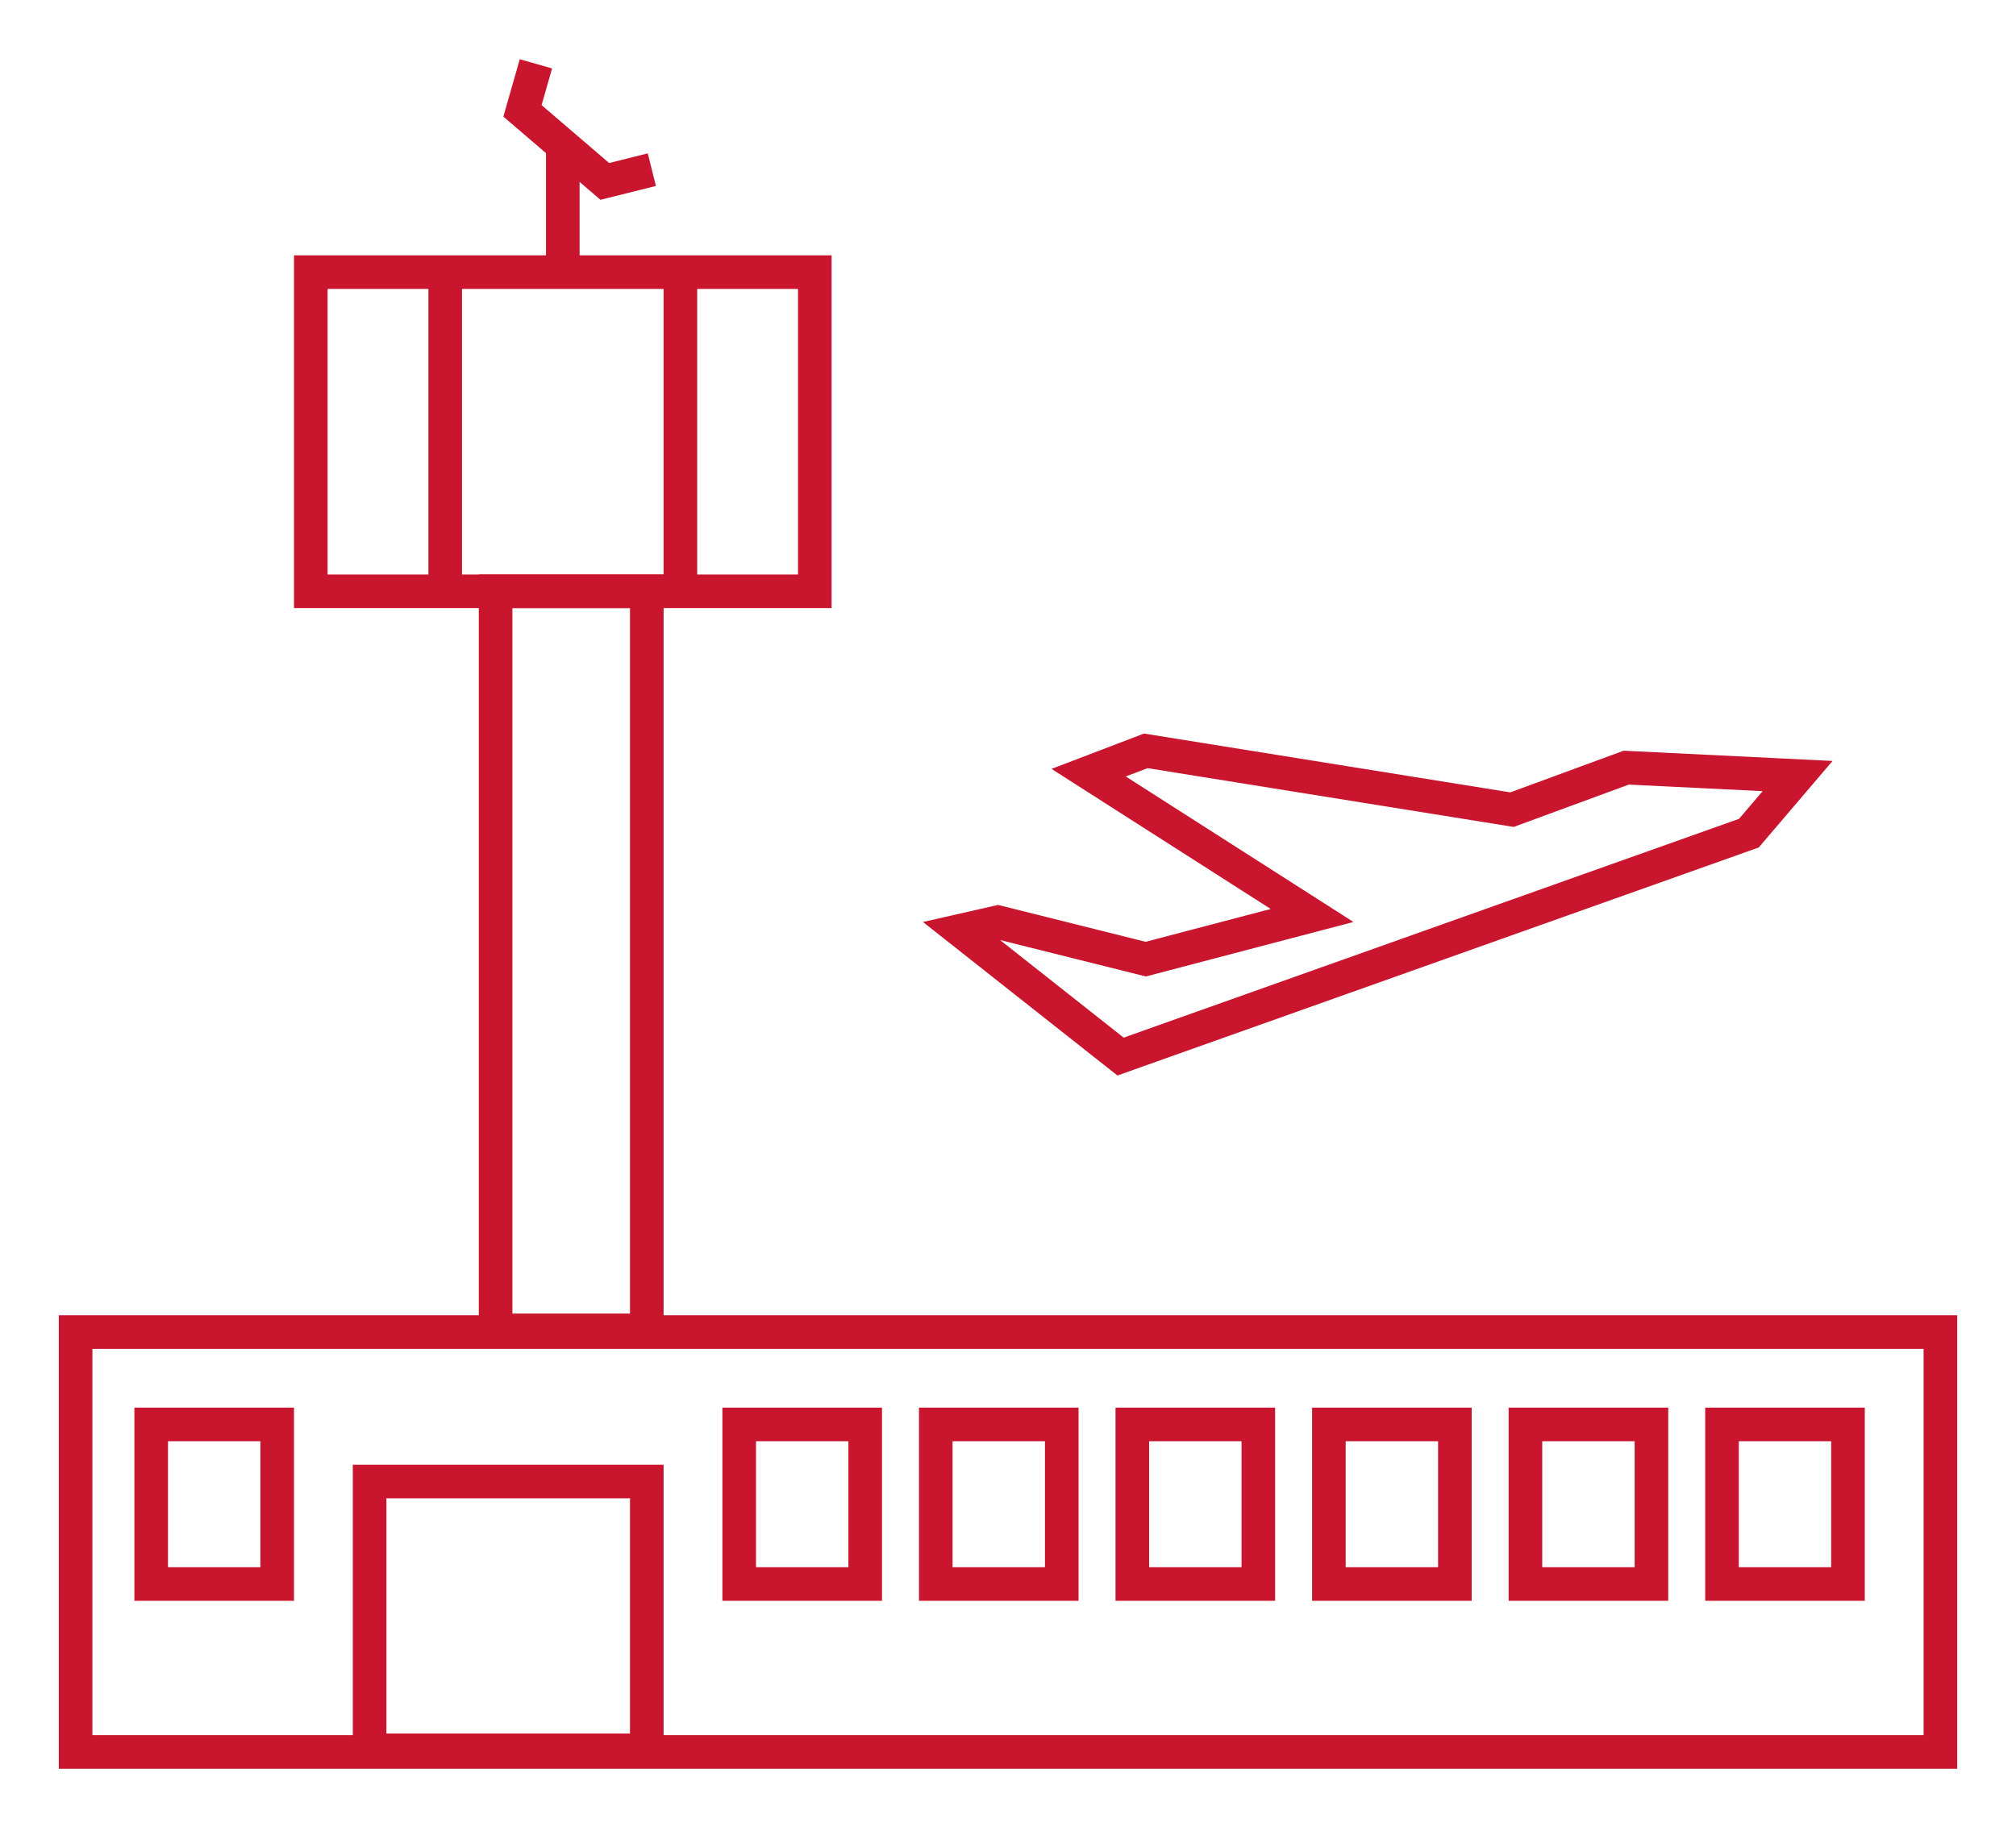 <?xml version="1.0" encoding="utf-8"?>
<!-- Generator: Adobe Illustrator 21.1.0, SVG Export Plug-In . SVG Version: 6.00 Build 0)  -->
<svg version="1.1" id="Ebene_1" xmlns="http://www.w3.org/2000/svg" xmlns:xlink="http://www.w3.org/1999/xlink" x="0px" y="0px"
	 viewBox="0 0 120 110" style="enable-background:new 0 0 120 110;" xml:space="preserve">
<style type="text/css">
	.st0{fill:none;stroke:#C9152D;stroke-width:2;stroke-miterlimit:10;}
</style>
<g>
	<rect x="29.5" y="35.2" class="st0" width="9" height="44"/>
	<rect x="4.5" y="79.3" class="st0" width="111" height="25"/>
	<polygon class="st0" points="48.5,16.2 25,16.2 18.5,16.2 18.5,35.2 48.5,35.2 	"/>
	<line class="st0" x1="26.5" y1="35.8" x2="26.5" y2="16.8"/>
	<line class="st0" x1="40.5" y1="35.8" x2="40.5" y2="16.8"/>
	<rect x="44" y="84.8" class="st0" width="7.5" height="9.5"/>
	<rect x="9" y="84.8" class="st0" width="7.5" height="9.5"/>
	<rect x="22" y="88.2" class="st0" width="16.5" height="16"/>
	<rect x="55.7" y="84.8" class="st0" width="7.5" height="9.5"/>
	<rect x="67.4" y="84.8" class="st0" width="7.5" height="9.5"/>
	<rect x="79.1" y="84.8" class="st0" width="7.5" height="9.5"/>
	<rect x="90.8" y="84.8" class="st0" width="7.5" height="9.5"/>
	<rect x="102.5" y="84.8" class="st0" width="7.5" height="9.5"/>
	<polygon class="st0" points="104.1,49.6 66.7,62.9 57.2,55.4 59.4,54.9 68.2,57.1 78.1,54.5 64.8,46 68.2,44.7 90,48.2 96.8,45.7 
		107,46.2 	"/>
	<line class="st0" x1="33.5" y1="16.2" x2="33.5" y2="8.8"/>
	<polyline class="st0" points="31.9,3.8 31.1,6.6 36,10.8 38.8,10.1 	"/>
</g>
</svg>
